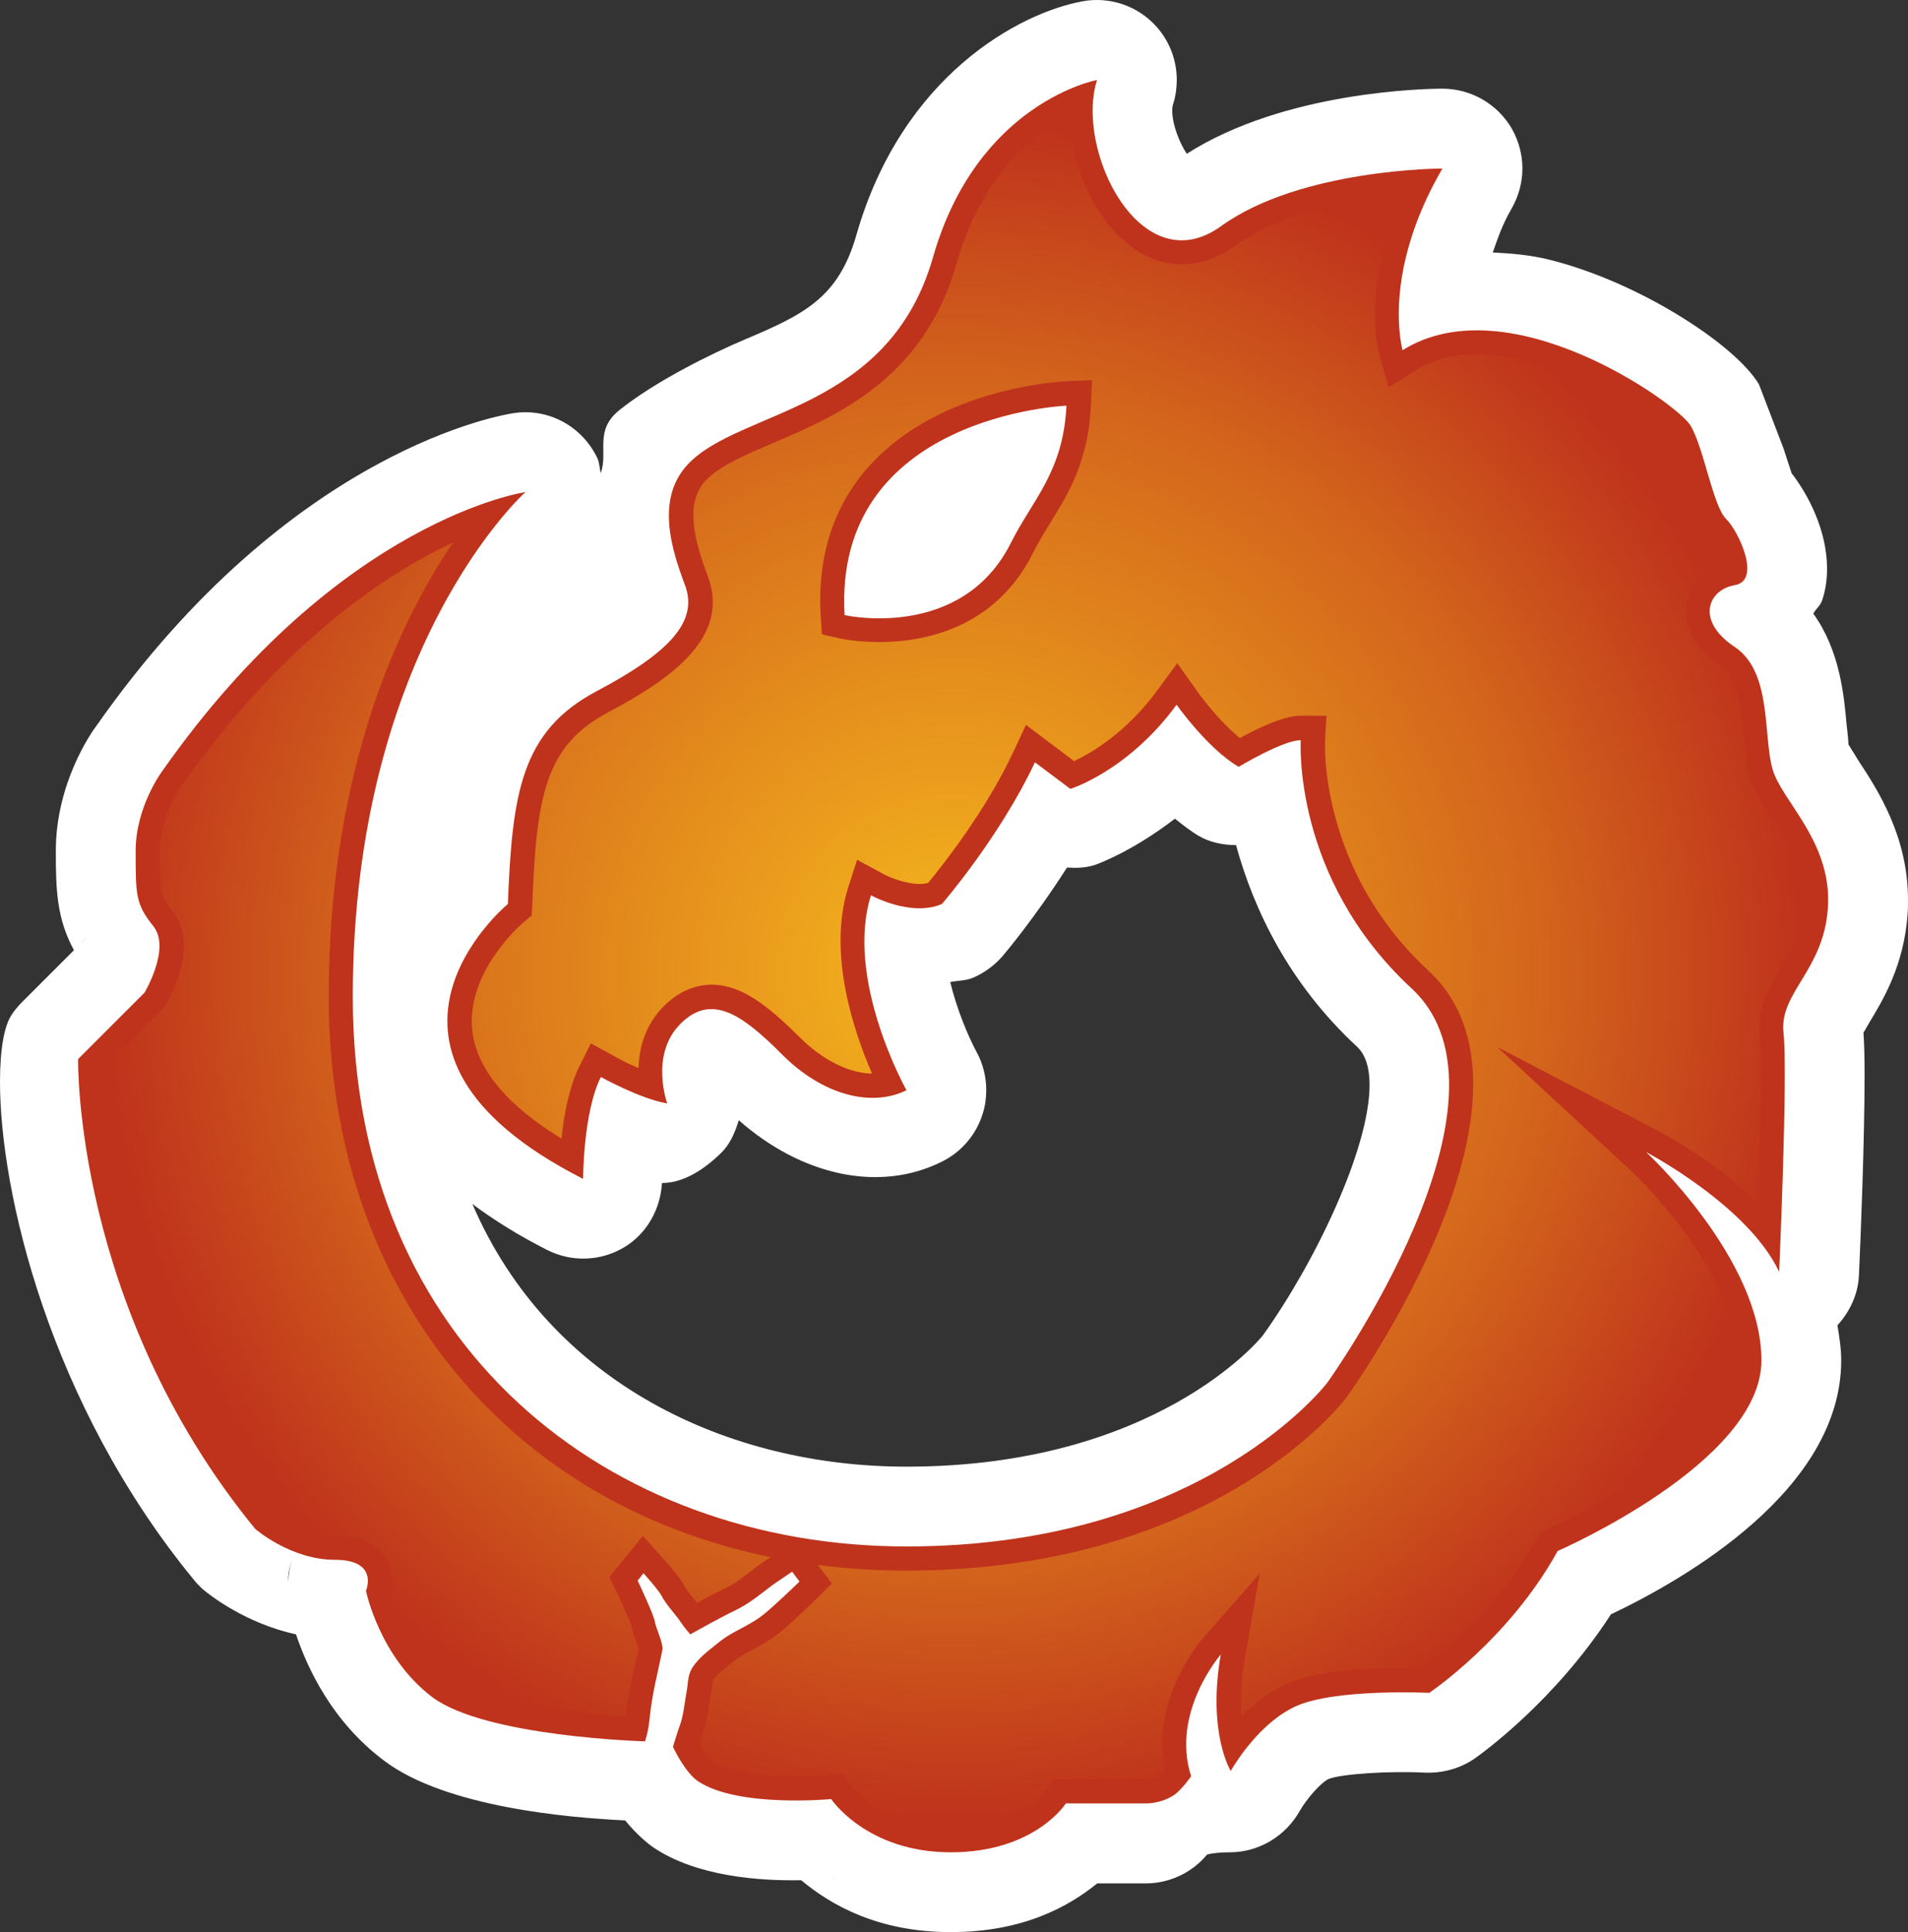<?xml version="1.0" encoding="UTF-8" standalone="no"?>
<svg xmlns="http://www.w3.org/2000/svg" version="1.1" width="600" height="607.473">
  <rect width="100%" height="100%" fill="#333333" stroke="none"/>
  <radialGradient cx="0" cy="0" r="1" fx="0" fy="0" id="radialGradient516" gradientUnits="userSpaceOnUse" gradientTransform="matrix(17.669,0,0,-17.669,482.984,371.97)" spreadMethod="pad">
    <stop style="stop-color:#f6b91d" offset="0"/>
    <stop style="stop-color:#d3641c" offset="0.7"/>
    <stop style="stop-color:#bf331c" offset="1"/>
  </radialGradient>
  <path d="m 263.749,590.63 c -0.82,0.121 -1.595,0.182 -2.43,0.182 0.652,-0.061 1.898,-0.061 2.43,-0.182 M 90.589,497.201 c 0,-2.141 0.35,-4.404 1.367,-6.834 -0.897,2.202 -1.124,4.51 -1.367,6.88 l 0,-0.049 z M 343.966,272.056 c 1.777,-0.532 12.742,-4.799 25.499,-14.655 2.491,1.959 4.921,3.918 7.593,5.467 3.387,1.959 7.472,2.84 11.633,2.84 5.574,20.411 16.781,43.723 38.089,63.42 2.718,2.551 3.903,6.758 3.903,11.982 0,20.001 -17.131,55.887 -33.624,78.85 -0.895,1.063 -33.639,41.171 -112.003,41.171 -55.948,0 -112.185,-26.045 -136.514,-82.586 6.834,5.103 14.534,9.902 23.433,14.412 7.776,3.979 17.024,3.63 24.451,-0.881 7.062,-4.328 11.269,-11.922 11.739,-20.123 6.88,0 13.41,-4.389 18.513,-9.37 2.734,-2.612 4.45,-6.348 5.634,-10.373 19.637,17.313 44.133,22.947 63.952,12.985 6.105,-3.022 10.737,-8.474 12.757,-15.005 0.774,-2.43 1.124,-4.921 1.124,-7.411 0,-4.283 -1.063,-8.489 -3.144,-12.225 -2.491,-4.632 -6.06,-13.061 -8.186,-21.778 2.43,-0.531 4.799,-0.349 7.29,-1.412 3.508,-1.549 6.591,-3.797 9.082,-6.652 0.592,-0.654 10.327,-12.225 20.35,-27.944 2.84,0.182 5.634,0.121 8.429,-0.713 M 27.7,294.366 c 0,0 -1.959,1.898 -2.491,2.43 0.592,-0.654 1.245,-1.245 2.491,-2.43 M 383.223,234.743 c 0,-1.898 1.017,-3.614 1.428,-5.452 -0.349,2.491 -0.652,5.103 -0.652,8.125 -0.121,-0.897 -0.774,-1.716 -0.774,-2.673 M 340.337,0.426 C 320.701,4.04 283.63,23.677 269.278,73.975 l 0,0 c -5.589,19.515 -16.326,24.861 -34.763,32.636 -11.102,4.678 -28.597,13.41 -39.638,22.249 -8.186,6.515 -3.493,13.228 -5.984,19.925 -0.364,-1.595 -0.364,-3.326 -1.079,-4.799 -4.738,-9.917 -15.248,-15.673 -26.091,-14.124 -2.855,0.409 -70.011,10.859 -131.29,98.183 -1.777,2.308 -12.878,18.27 -12.878,39.501 0,12.165 0.243,21.125 5.695,31.209 -5.452,5.467 -16.493,16.493 -16.493,16.493 -1.124,1.124 -2.187,2.43 -3.083,3.797 C 1.306,322.553 0,329.904 0,340.17 0,374.629 15.43,441.192 60.869,496.594 c 0.836,1.079 1.838,2.081 2.84,3.037 2.445,2.065 13.653,10.798 29.371,14.23 3.493,10.327 11.147,27.351 27.822,39.805 19.515,14.655 58.378,17.86 75.691,18.695 3.569,4.389 7.244,7.411 9.021,8.596 13.531,9.021 33.047,10.449 46.335,10.206 9.31,7.776 24.147,16.311 47.049,16.311 22.598,0 36.95,-7.943 46.031,-15.308 l 15.248,0 c 10.023,0 19.151,-5.984 23.069,-15.232 -2.187,5.148 -4.799,6.515 -4.921,6.515 0,0 2.248,-1.063 8.307,-1.063 9.082,0 17.495,-5.042 21.945,-12.939 2.141,-3.736 6.591,-8.96 9.203,-10.145 3.964,-1.534 18.498,-2.551 30.374,-1.959 5.331,0.182 10.676,-1.245 15.126,-4.207 2.779,-1.898 25.62,-18.391 43.191,-45.56 23.19,-11.026 72.426,-39.152 72.426,-79.852 0,-3.736 -0.592,-7.411 -1.185,-11.026 3.857,-4.283 6.47,-9.613 6.758,-15.718 0.531,-11.284 1.777,-42.356 1.777,-62.949 0,-5.513 -0.109,-9.902 -0.35,-13.349 0.652,-1.124 1.898,-3.265 1.898,-3.265 4.267,-7.062 10.798,-17.799 11.982,-33.988 C 600,285.877 600,284.404 600,282.916 c 0,-20.107 -9.674,-34.763 -15.597,-43.784 0,0 -3.037,-4.921 -3.144,-5.103 0,0 0,-0.109 0,-0.289 0,-1.185 -0.547,-5.695 -0.547,-5.695 -0.82,-9.37 -2.126,-23.494 -10.494,-35.127 0.836,-1.534 2.308,-2.551 2.84,-4.328 1.079,-3.265 1.488,-6.515 1.488,-9.78 0,-12.165 -6.044,-23.433 -11.147,-30.024 -0.304,-0.881 -2.551,-7.821 -2.551,-7.821 l -7.715,-20.123 c -7.533,-12.635 -38.271,-32.5 -66.503,-39.334 -5.938,-1.412 -11.572,-1.838 -17.207,-2.126 1.549,-4.328 2.855,-8.489 5.877,-13.714 2.248,-3.903 3.447,-8.292 3.447,-12.681 0,-4.343 -1.138,-8.611 -3.326,-12.529 -4.51,-7.76 -12.818,-12.575 -21.839,-12.575 -5.164,0 -49.585,0.774 -80.384,20.472 -2.369,-3.569 -4.556,-9.264 -4.556,-13.471 0,-0.836 0.049,-1.595 0.289,-2.248 0.775,-2.43 1.124,-4.981 1.124,-7.487 0,-6.105 -2.187,-12.028 -6.287,-16.66 -5.877,-6.652 -14.762,-9.674 -23.433,-8.064" style="fill:#ffffff"/>
  <path d="m 317.92,170.624 c 6.637,-13.288 16.493,-22.309 17.434,-43.07 0,0 -73.383,3.022 -69.768,65.85 0,0 36.782,8.307 52.334,-22.78 m 56.647,387.856 c 0,0 -2.901,4.207 -5.391,5.923 -4.283,2.794 -8.899,2.612 -8.899,2.612 l -25.104,0 c 0,0 -9.72,15.369 -36.175,15.369 -26.471,0 -37.618,-16.736 -37.618,-16.736 0,0 -29.25,2.794 -41.824,-5.574 -4.207,-2.779 -7.943,-10.859 -7.943,-10.859 0,0 1.655,-5.391 2.005,-6.227 1.367,-3.554 1.549,-7.123 2.263,-10.919 0.47,-2.369 0.35,-4.678 1.367,-6.88 0.881,-1.898 3.326,-4.389 5.103,-5.862 1.595,-1.245 4.085,-3.387 5.862,-4.571 4.04,-2.612 8.14,-4.1 11.876,-7.123 3.903,-3.144 11.329,-10.388 11.329,-10.388 l -2.324,-3.083 c 0,0 -5.741,3.857 -6.515,4.45 -3.918,2.977 -7.305,5.817 -11.755,7.897 -4.389,2.081 -13.759,7.35 -13.759,7.35 0,0 -1.838,-2.081 -2.961,-3.797 -1.959,-2.901 -4.389,-5.164 -6.06,-8.307 -0.881,-1.777 -5.695,-7.107 -5.695,-7.107 l -1.838,2.308 c 0,0 5.103,10.737 5.407,12.878 0.35,2.187 2.779,6.94 2.369,9.006 -1.655,8.246 -3.204,13.41 -4.04,21.778 -0.35,3.797 -1.412,6.88 -1.412,6.88 0,0 -50.132,-1.367 -66.868,-13.881 -16.66,-12.575 -20.882,-33.457 -20.882,-33.457 0,0 4.222,-9.735 -9.72,-9.735 -13.941,0 -25.104,-9.72 -25.104,-9.72 C 23.144,411.001 24.556,332.986 24.556,332.986 l 20.882,-20.882 c 0,0 8.368,-13.941 2.794,-20.882 -5.574,-7.001 -5.574,-9.735 -5.574,-23.676 0,-13.941 8.353,-25.089 8.353,-25.089 55.705,-79.366 114.205,-87.734 114.205,-87.734 0,0 -54.278,48.704 -54.278,158.748 0,110.044 80.794,172.75 174.117,172.75 93.308,0 132.338,-51.498 132.338,-51.498 0,0 64.073,-89.162 26.471,-123.985 -37.618,-34.823 -34.823,-78.015 -34.823,-78.015 -5.589,0 -19.515,8.368 -19.515,8.368 -9.735,-5.634 -19.53,-19.515 -19.53,-19.515 -15.293,20.882 -33.396,26.455 -33.396,26.455 l -11.147,-8.353 c -11.162,23.661 -29.25,44.543 -29.25,44.543 -9.795,4.207 -22.309,-2.734 -22.309,-2.734 -8.368,26.471 11.162,61.294 11.162,61.294 -11.162,5.513 -26.471,1.412 -39.045,-11.162 -12.514,-12.575 -22.249,-19.515 -32.029,-9.72 -9.735,9.72 -4.161,25.028 -4.161,25.028 -8.353,-1.367 -20.867,-8.307 -20.867,-8.307 -5.589,11.102 -5.589,32.029 -5.589,32.029 -79.427,-40.397 -23.661,-86.428 -23.661,-86.428 1.367,-34.823 4.146,-54.278 27.822,-66.852 23.661,-12.514 32.029,-22.249 27.883,-33.396 -4.222,-11.162 -9.325,-27.184 0.942,-38.028 16.311,-17.328 63.116,-16.326 77.058,-65.091 13.941,-48.75 51.559,-55.705 51.559,-55.705 -7.001,22.309 13.881,64.073 38.969,45.986 25.104,-18.148 69.647,-18.148 69.647,-18.148 C 434.13,86.443 441.07,110.104 441.07,110.104 c 33.396,-20.882 86.383,16.736 90.529,23.676 4.207,7.001 7.001,25.089 11.147,29.311 4.161,4.146 11.162,19.454 2.794,20.882 -8.368,1.412 -12.514,11.147 0,19.454 12.575,8.414 8.368,30.662 12.575,40.397 4.161,9.78 18.103,22.309 16.675,41.824 -1.367,19.515 -15.308,26.455 -13.941,39.03 1.428,12.514 -1.367,75.22 -1.367,75.22 -9.795,-20.882 -41.824,-37.663 -41.824,-37.663 0,0 36.251,33.457 36.251,65.486 0,32.105 -64.073,59.927 -64.073,59.927 -15.369,27.883 -40.397,44.604 -40.397,44.604 0,0 -29.25,-1.428 -41.824,4.161 -11.147,4.981 -19.044,17.677 -20.593,20.396 0,0 -7.411,-11.922 -3.144,-36.6 0,0 -15.779,18.148 -9.31,38.271" style="fill:#bf331c"/>
  <g transform="matrix(15.187,0,0,-15.187,-7035.231,5954.658)">
    <path d="m 483.047,386.633 c -0.68,-2.387 -2.485,-3.153 -3.797,-3.715 l 0,0 c -0.598,-0.254 -1.113,-0.477 -1.395,-0.773 l 0,0 c -0.441,-0.469 -0.242,-1.235 0.043,-1.989 l 0,0 c 0.473,-1.265 -0.781,-2.133 -2.07,-2.816 l 0,0 c -1.308,-0.695 -1.48,-1.746 -1.566,-3.981 l 0,0 -0.012,-0.222 -0.172,-0.145 c -0.012,-0.008 -1.195,-1.015 -1.058,-2.238 l 0,0 c 0.089,-0.793 0.71,-1.543 1.847,-2.238 l 0,0 c 0.047,0.476 0.156,1.074 0.375,1.507 l 0,0 0.231,0.465 0.461,-0.25 c 0.097,-0.058 0.3,-0.164 0.527,-0.261 l 0,0 c 0.012,0.406 0.129,0.882 0.519,1.277 l 0,0 c 0.301,0.297 0.633,0.449 0.997,0.449 l 0,0 c 0.609,0 1.148,-0.418 1.824,-1.09 l 0,0 c 0.469,-0.468 1.015,-0.742 1.496,-0.75 l 0,0 c -0.371,0.852 -0.926,2.473 -0.496,3.848 l 0,0 0.187,0.578 0.535,-0.289 c 0.106,-0.059 0.45,-0.211 0.762,-0.211 l 0,0 c 0.063,0 0.121,0.008 0.172,0.02 l 0,0 c 0.277,0.336 1.184,1.472 1.766,2.714 l 0,0 0.261,0.559 0.493,-0.371 0.503,-0.379 c 0.36,0.168 1.086,0.594 1.727,1.469 l 0,0 0.41,0.558 0.403,-0.566 c 0.136,-0.195 0.515,-0.68 0.894,-0.984 l 0,0 c 0.371,0.207 0.914,0.464 1.266,0.464 l 0,0 0.527,-0.003 -0.031,-0.532 c 0,-0.023 -0.125,-2.644 2.136,-4.738 l 0,0 c 2.77,-2.562 -1.496,-8.566 -1.683,-8.832 l 0,0 c -0.109,-0.148 -2.793,-3.594 -9.113,-3.594 l 0,0 c -0.629,0 -1.246,0.039 -1.84,0.117 l 0,0 0.027,-0.039 0.262,-0.347 -0.313,-0.309 c 0,0 -0.511,-0.5 -0.785,-0.719 l 0,0 c -0.172,-0.136 -0.347,-0.238 -0.531,-0.336 l 0,0 c -0.094,-0.05 -0.191,-0.101 -0.297,-0.168 l 0,0 c -0.07,-0.046 -0.16,-0.121 -0.238,-0.183 l 0,0 -0.098,-0.078 c -0.094,-0.074 -0.18,-0.176 -0.199,-0.211 l 0,0 c -0.008,-0.024 -0.02,-0.09 -0.024,-0.149 l 0,0 c -0.007,-0.058 -0.015,-0.125 -0.027,-0.183 l 0,0 -0.035,-0.207 c -0.027,-0.18 -0.059,-0.383 -0.141,-0.602 l 0,0 c -0.007,-0.027 -0.035,-0.105 -0.054,-0.18 l 0,0 c 0.086,-0.156 0.195,-0.304 0.257,-0.347 l 0,0 c 0.297,-0.199 0.934,-0.313 1.743,-0.313 l 0,0 c 0.39,0 0.675,0.024 0.683,0.028 l 0,0 0.297,0.023 0.164,-0.242 c 0.028,-0.035 0.633,-0.883 2.067,-0.883 l 0,0 c 1.418,0 1.945,0.75 1.964,0.785 l 0,0 0.153,0.227 0.265,0 1.664,0 c 0.004,0 0.165,0 0.293,0.086 l 0,0 c 0.02,0.015 0.055,0.047 0.09,0.09 l 0,0 c -0.308,1.464 0.735,2.679 0.782,2.734 l 0,0 1.179,1.344 -0.308,-1.758 c -0.086,-0.492 -0.09,-0.895 -0.067,-1.207 l 0,0 c 0.254,0.262 0.567,0.523 0.934,0.683 l 0,0 c 0.613,0.274 1.656,0.329 2.426,0.329 l 0,0 c 0.156,0 0.285,0 0.379,-0.004 l 0,0 c 0.39,0.293 1.597,1.257 2.374,2.672 l 0,0 0.079,0.148 0.16,0.07 c 1.015,0.442 3.914,2.035 3.914,3.485 l 0,0 c 0,1.863 -2.199,3.922 -2.223,3.941 l 0,0 -2.75,2.543 3.32,-1.73 c 0.067,-0.036 1.184,-0.625 2.079,-1.504 l 0,0 c 0.047,1.347 0.089,3.023 0.039,3.48 l 0,0 c -0.067,0.567 0.191,0.985 0.433,1.387 l 0,0 c 0.219,0.359 0.442,0.726 0.481,1.273 l 0,0 c 0.054,0.75 -0.324,1.328 -0.664,1.84 l 0,0 c -0.153,0.235 -0.301,0.453 -0.395,0.68 l 0,0 c -0.125,0.297 -0.16,0.66 -0.195,1.047 l 0,0 c -0.051,0.547 -0.11,1.168 -0.449,1.39 l 0,0 c -0.801,0.539 -0.77,1.137 -0.719,1.375 l 0,0 c 0.078,0.368 0.359,0.66 0.742,0.782 l 0,0 c -0.043,0.175 -0.176,0.461 -0.281,0.57 l 0,0 c -0.238,0.238 -0.371,0.684 -0.52,1.203 l 0,0 c -0.093,0.313 -0.199,0.664 -0.281,0.809 l 0,0 c -0.223,0.293 -2.211,1.738 -4.004,1.738 l 0,0 c -0.488,0 -0.918,-0.109 -1.273,-0.332 l 0,0 -0.559,-0.352 -0.187,0.633 c -0.016,0.067 -0.399,1.41 0.461,3.352 l 0,0 c -0.942,-0.09 -2.469,-0.34 -3.45,-1.051 l 0,0 c -0.355,-0.254 -0.726,-0.387 -1.105,-0.387 l 0,0 c -0.598,0 -1.168,0.332 -1.61,0.938 l 0,0 c -0.445,0.601 -0.707,1.406 -0.734,2.136 l 0,0 c -0.711,-0.359 -1.793,-1.195 -2.324,-3.058 m -2.426,-7.758 -0.363,0.082 -0.024,0.375 c -0.074,1.25 0.27,2.301 1.016,3.121 l 0,0 c 1.465,1.617 3.953,1.735 4.059,1.742 l 0,0 0.543,0.024 -0.024,-0.547 c -0.055,-1.133 -0.473,-1.817 -0.844,-2.414 l 0,0 c -0.125,-0.203 -0.246,-0.403 -0.355,-0.617 l 0,0 c -0.801,-1.606 -2.332,-1.844 -3.176,-1.844 l 0,0 c -0.469,0 -0.793,0.066 -0.832,0.078 m -13.617,-3.047 c -0.004,-0.004 -0.449,-0.617 -0.449,-1.351 l 0,0 c 0,-0.907 0.004,-0.93 0.254,-1.247 l 0,0 c 0.558,-0.695 -0.02,-1.742 -0.141,-1.945 l 0,0 -0.031,-0.055 -0.043,-0.042 -1.227,-1.227 c 0.031,-0.969 0.36,-5.309 3.492,-9.141 l 0,0 c 0.008,-0.008 0.614,-0.519 1.325,-0.519 l 0,0 c 0.492,0 0.839,-0.153 1.039,-0.449 l 0,0 c 0.144,-0.227 0.16,-0.489 0.121,-0.7 l 0,0 c 0.086,-0.308 0.39,-1.222 1.156,-1.793 l 0,0 c 0.691,-0.519 2.633,-0.738 3.699,-0.8 l 0,0 c 0.039,0.414 0.113,0.722 0.184,1.05 l 0,0 0.082,0.332 c -0.008,0.051 -0.035,0.121 -0.063,0.192 l 0,0 c -0.043,0.117 -0.078,0.238 -0.086,0.293 l 0,0 c -0.027,0.09 -0.183,0.449 -0.32,0.73 l 0,0 -0.137,0.282 0.2,0.25 0.125,0.152 0.367,0.453 0.39,-0.434 c 0.243,-0.269 0.391,-0.457 0.454,-0.574 l 0,0 c 0.039,-0.082 0.101,-0.156 0.171,-0.25 l 0,0 c 0.039,-0.043 0.075,-0.086 0.106,-0.129 l 0,0 c 0.195,0.106 0.418,0.223 0.562,0.289 l 0,0 c 0.192,0.09 0.356,0.215 0.547,0.36 l 0,0 0.114,0.09 c 0.035,0.027 0.179,0.125 0.3,0.207 l 0,0 c -5.504,1.128 -9.148,5.582 -9.148,11.601 l 0,0 c 0,4.731 1.476,7.785 2.574,9.406 l 0,0 c -1.398,-0.656 -3.535,-2.07 -5.617,-5.031" style="fill:url(#radialGradient516)"/>
  </g>
</svg>
